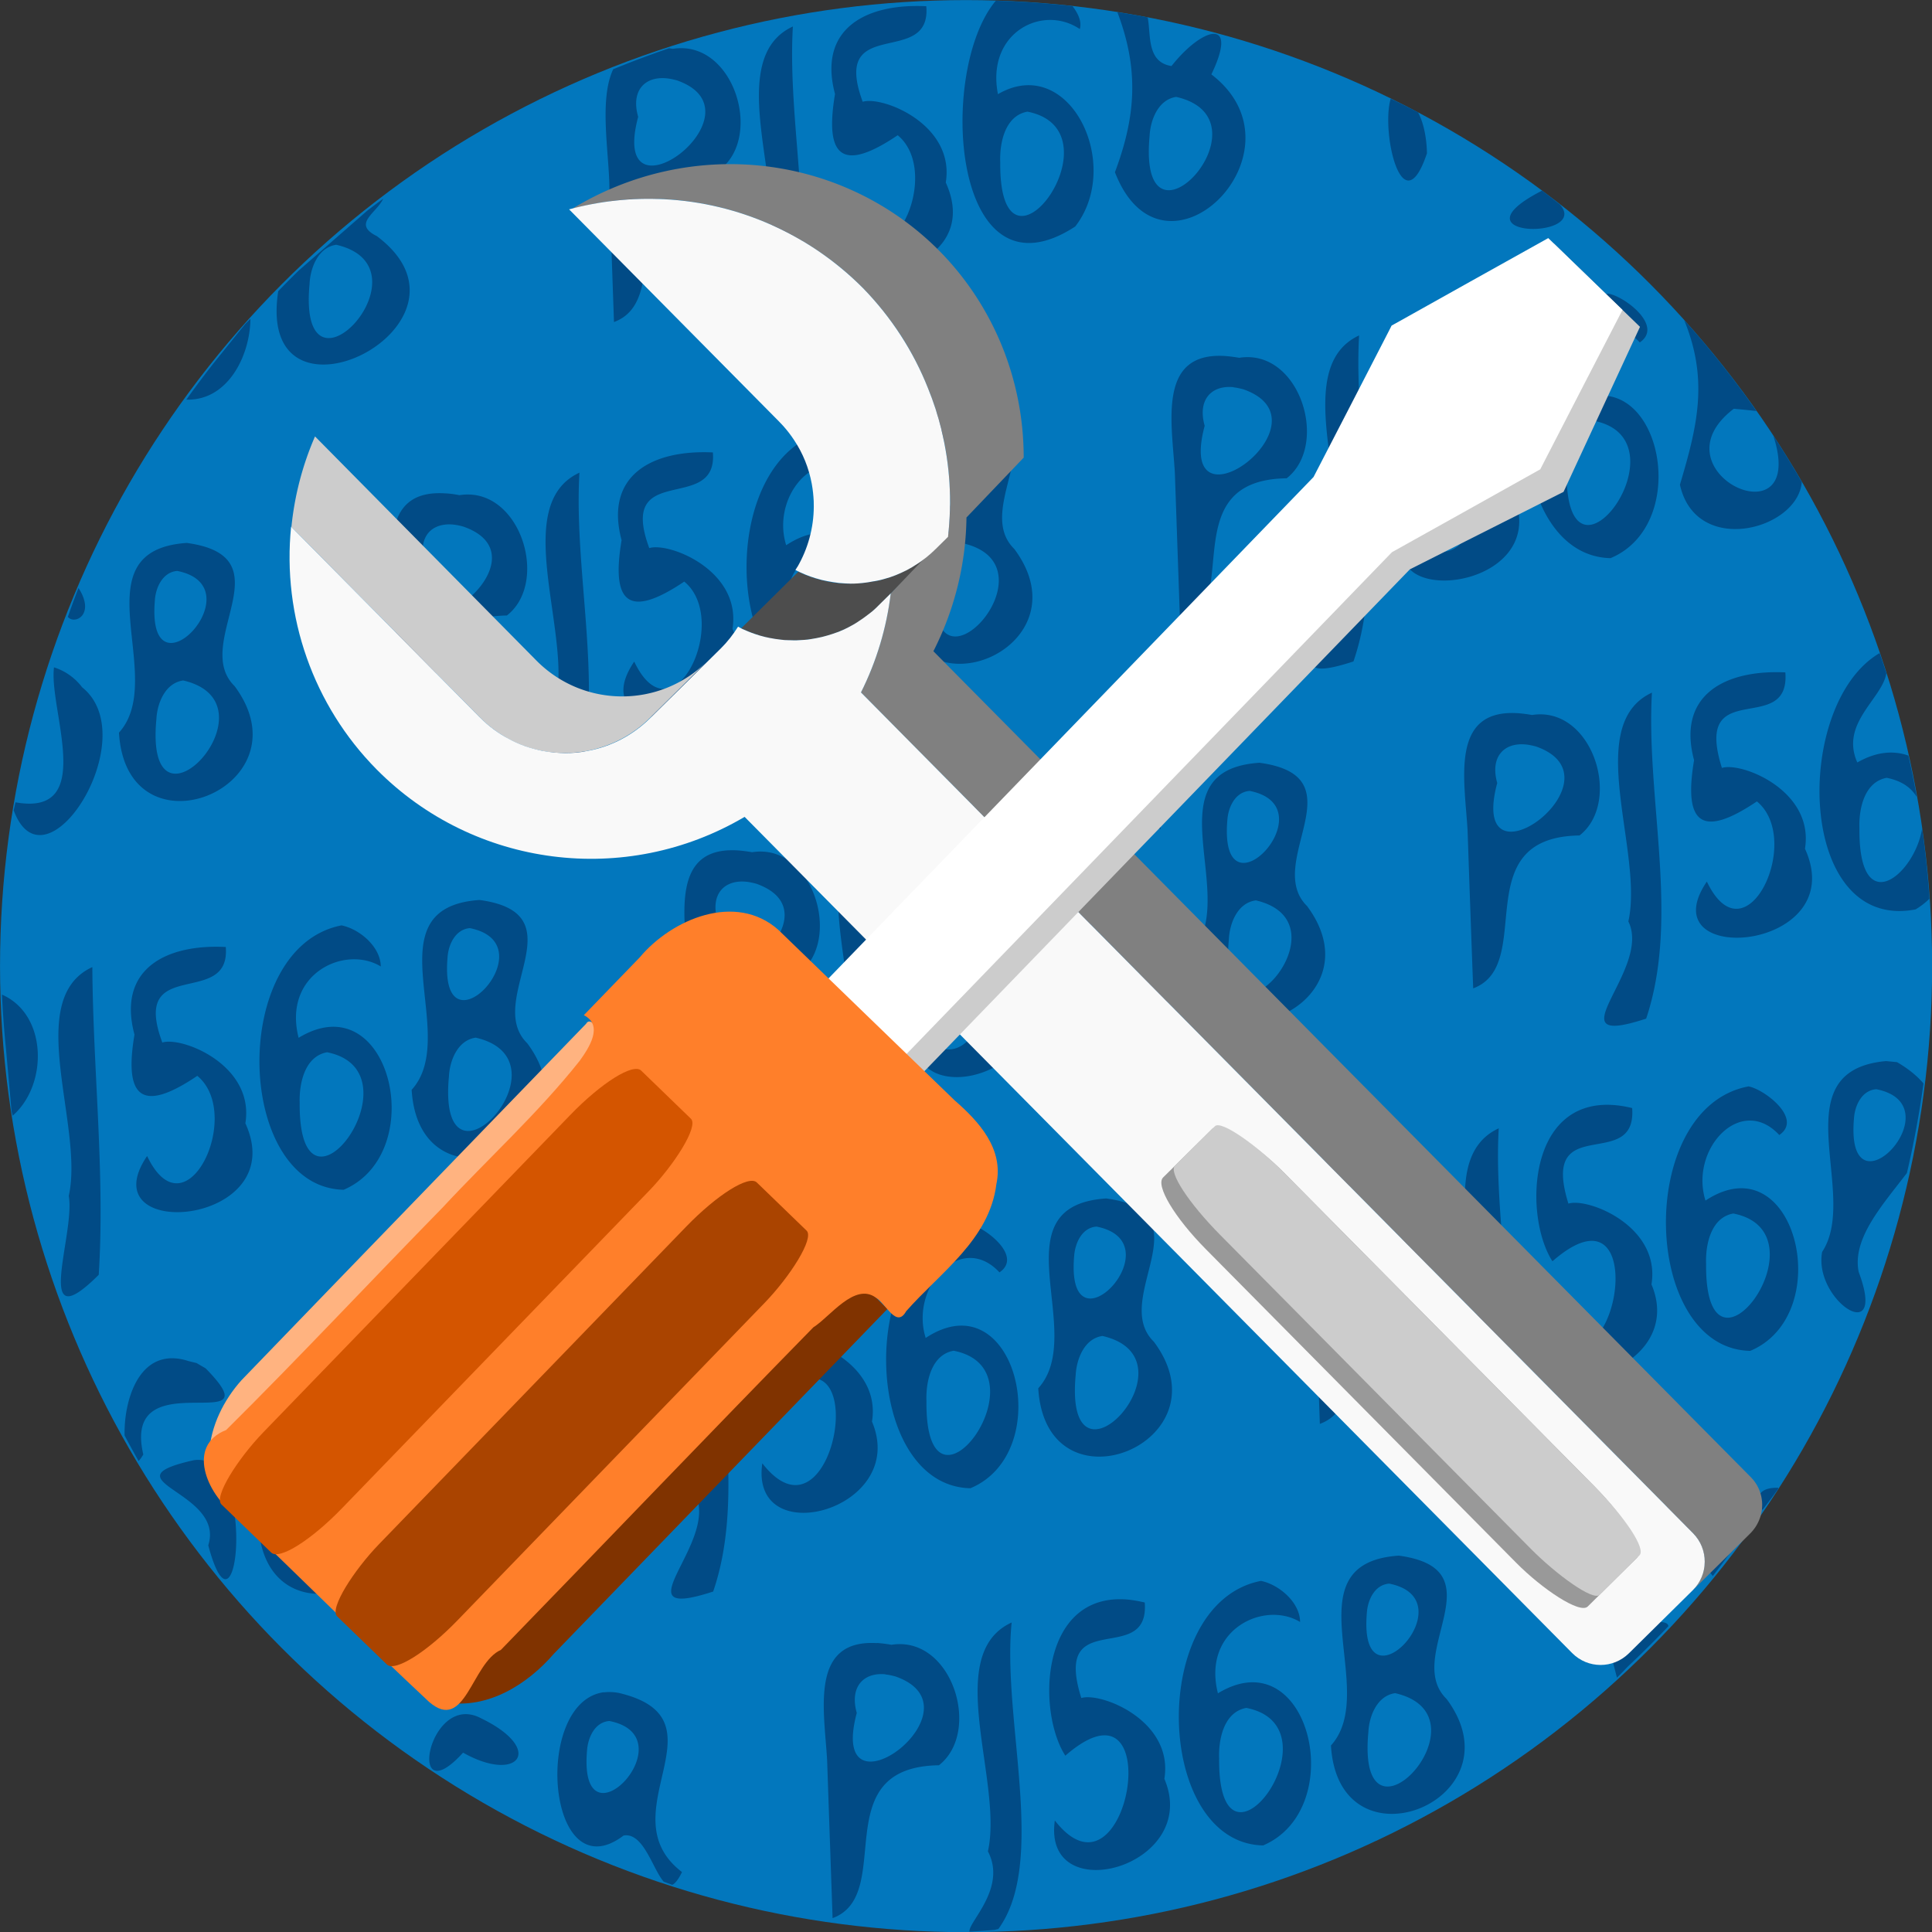 <?xml version="1.0" encoding="UTF-8" standalone="no"?>
<!-- Created with Inkscape (http://www.inkscape.org/) -->

<svg
   width="48"
   height="48"
   viewBox="0 0 12.7 12.7"
   version="1.1"
   id="svg5"
   xmlns="http://www.w3.org/2000/svg"
   xmlns:svg="http://www.w3.org/2000/svg"
   xmlns:rdf="http://www.w3.org/1999/02/22-rdf-syntax-ns#"
   xmlns:cc="http://creativecommons.org/ns#"
   xmlns:dc="http://purl.org/dc/elements/1.1/">
  <rect x="0" y="0" width="12.7" height="12.7" fill="#333333" stroke="none"/>
  <title
     id="title3522">568Tools</title>
  <defs
     id="defs2" />
  <g
     id="layer1"
     transform="matrix(1.004,0,0,1.004,-3.315,0.615)">
    <circle
       style="fill:#0277bd;fill-opacity:1;stroke-width:0.288"
       id="path3408"
       cx="9.627"
       cy="5.713"
       r="6.325" />
  </g>
  <g
     id="layer4">
    <path
       id="circle1841"
       style="fill:#014b86;fill-opacity:1;stroke-width:0.289"
       d="M 6.546,0.005 C 6.16,0.462 6.255,2.018 7.068,1.489 7.385,1.081 7.028,0.347 6.56,0.619 6.481,0.216 6.852,0.025 7.098,0.191 7.112,0.144 7.089,0.091 7.05,0.04 A 6.35,6.35 0 0 0 6.546,0.005 Z M 6.089,0.041 C 5.689,0.021 5.375,0.191 5.489,0.618 5.419,1.034 5.537,1.135 5.901,0.889 6.209,1.143 5.827,1.95 5.572,1.415 5.184,1.989 6.526,1.878 6.217,1.2 6.279,0.818 5.801,0.629 5.671,0.669 5.457,0.09 6.124,0.45 6.089,0.041 Z m 1.256,0.039 C 7.49,0.461 7.465,0.769 7.329,1.132 7.648,1.955 8.622,0.994 7.963,0.489 8.147,0.106 7.901,0.18 7.701,0.434 7.534,0.409 7.567,0.222 7.544,0.114 A 6.35,6.35 0 0 0 7.345,0.08 Z M 5.212,0.174 C 4.754,0.386 5.16,1.22 5.057,1.677 5.215,1.997 4.543,2.524 5.174,2.317 5.398,1.665 5.171,0.868 5.212,0.174 Z M 4.494,0.317 c -0.023,-0.001 -0.047,1.9358e-4 -0.072,0.004 -0.008,-0.002 -0.015,-0.002 -0.023,-0.004 A 6.35,6.35 0 0 0 4.031,0.455 C 3.934,0.659 4.008,1.024 4.006,1.255 L 4.036,2.117 C 4.455,1.962 3.983,1.123 4.735,1.113 5.001,0.905 4.842,0.335 4.494,0.317 Z M 4.383,0.515 c 0.021,0.002 0.043,0.007 0.066,0.013 C 5.05,0.738 3.994,1.521 4.195,0.768 4.146,0.598 4.237,0.5 4.383,0.515 Z M 7.732,0.637 C 8.383,0.786 7.475,1.765 7.557,0.893 7.562,0.788 7.614,0.654 7.732,0.637 Z m 1.41,0.011 C 9.076,0.868 9.219,1.49 9.38,1.008 9.379,0.935 9.366,0.82 9.321,0.738 A 6.35,6.35 0 0 0 9.142,0.649 Z M 6.754,0.734 C 7.386,0.859 6.567,1.975 6.575,1.066 6.57,0.941 6.606,0.76 6.754,0.734 Z M 10.137,1.253 c -0.611,0.313 0.313,0.323 0.119,0.093 a 6.35,6.35 0 0 0 -0.115,-0.09 c -0.002,-8.733e-4 -0.002,-0.002 -0.004,-0.003 z m -7.618,0.053 A 6.35,6.35 0 0 0 2.414,1.385 L 1.963,1.779 A 6.35,6.35 0 0 0 1.829,1.914 C 1.674,2.918 3.254,2.134 2.477,1.552 2.313,1.471 2.476,1.401 2.519,1.306 Z M 2.21,1.609 C 2.861,1.758 1.953,2.737 2.035,1.865 2.04,1.76 2.092,1.626 2.21,1.609 Z m 8.363,0.321 C 9.83,2.074 9.872,3.653 10.587,3.669 11.16,3.429 10.886,2.29 10.293,2.681 10.188,2.343 10.527,1.979 10.779,2.251 10.938,2.142 10.675,1.946 10.574,1.931 Z M 9.812,2.072 C 9.412,2.053 9.098,2.223 9.212,2.649 9.142,3.066 9.26,3.166 9.625,2.92 9.933,3.174 9.55,3.981 9.296,3.447 8.907,4.02 10.25,3.909 9.94,3.231 10.002,2.849 9.524,2.66 9.395,2.701 9.18,2.122 9.846,2.481 9.812,2.072 Z m -8.166,0.024 a 6.35,6.35 0 0 0 -0.036,0.036 L 1.403,2.389 A 6.35,6.35 0 0 0 1.225,2.627 C 1.499,2.635 1.644,2.336 1.646,2.097 Z m 9.424,0.006 c 0.164,0.397 0.086,0.704 -0.027,1.084 0.105,0.476 0.777,0.296 0.801,-0.018 A 6.35,6.35 0 0 0 11.657,2.864 c 0.233,0.716 -0.804,0.238 -0.26,-0.177 0.059,0.005 0.104,0.01 0.149,0.015 A 6.35,6.35 0 0 0 11.07,2.103 Z M 8.934,2.205 C 8.478,2.417 8.882,3.251 8.779,3.709 8.938,4.028 8.266,4.555 8.897,4.348 9.121,3.696 8.894,2.899 8.934,2.205 Z M 8.05,2.34 C 7.607,2.314 7.704,2.78 7.723,3.109 L 7.759,4.149 C 8.179,3.994 7.706,3.155 8.458,3.144 8.741,2.923 8.543,2.289 8.146,2.352 8.111,2.346 8.079,2.342 8.05,2.34 Z m 0.057,0.206 c 0.021,0.002 0.043,0.007 0.066,0.013 0.601,0.21 -0.455,0.992 -0.254,0.24 -0.048,-0.17 0.043,-0.268 0.189,-0.254 z M 6.354,2.667 C 5.629,2.715 6.236,3.552 5.908,3.914 5.958,4.758 7.163,4.273 6.667,3.608 6.378,3.325 7.02,2.756 6.354,2.667 Z m 4.123,0.099 c 0.632,0.124 -0.188,1.24 -0.179,0.332 -0.005,-0.125 0.031,-0.306 0.179,-0.332 z M 5.447,2.833 C 4.705,2.977 4.746,4.556 5.461,4.571 6.034,4.331 5.76,3.193 5.168,3.584 5.062,3.245 5.402,2.881 5.653,3.153 5.812,3.044 5.548,2.848 5.447,2.833 Z M 6.291,2.851 C 6.82,2.957 6.085,3.728 6.144,3.044 6.149,2.961 6.194,2.858 6.291,2.851 Z M 4.686,2.974 C 4.286,2.955 3.972,3.125 4.086,3.551 4.016,3.968 4.134,4.068 4.498,3.823 4.806,4.076 4.424,4.884 4.169,4.349 3.781,4.923 5.124,4.811 4.815,4.134 4.876,3.751 4.398,3.562 4.268,3.603 4.054,3.025 4.72,3.383 4.686,2.974 Z M 3.809,3.107 C 3.352,3.319 3.757,4.153 3.654,4.611 3.811,4.93 3.14,5.457 3.771,5.25 3.995,4.599 3.768,3.802 3.809,3.107 Z M 2.924,3.243 C 2.481,3.216 2.578,3.682 2.597,4.011 l 0.037,1.04 C 3.052,4.895 2.581,4.057 3.332,4.046 3.616,3.825 3.417,3.192 3.02,3.255 2.985,3.248 2.953,3.244 2.924,3.243 Z m -0.002,0.206 c 0.037,-0.005 0.079,-5.758e-4 0.125,0.013 C 3.647,3.672 2.591,4.454 2.792,3.702 2.75,3.556 2.812,3.463 2.922,3.449 Z M 1.228,3.569 C 0.503,3.618 1.109,4.455 0.782,4.816 0.832,5.66 2.036,5.175 1.542,4.51 1.253,4.227 1.894,3.66 1.228,3.569 Z m 5.101,0.002 C 6.98,3.719 6.072,4.699 6.154,3.826 6.159,3.721 6.211,3.587 6.329,3.57 Z M 5.352,3.667 C 5.983,3.792 5.164,4.908 5.172,3.999 5.167,3.874 5.204,3.694 5.352,3.667 Z M 1.165,3.753 C 1.693,3.858 0.96,4.631 1.018,3.947 1.023,3.864 1.068,3.761 1.165,3.753 Z M 0.516,3.865 a 6.35,6.35 0 0 0 -0.07,0.19 c 0.044,0.054 0.183,-0.014 0.07,-0.19 z M 12.356,4.293 c -0.573,0.334 -0.548,1.836 0.236,1.685 0.034,-0.02 0.064,-0.044 0.091,-0.07 a 6.35,6.35 0 0 0 -0.048,-0.462 c -0.048,0.304 -0.418,0.611 -0.412,-0.001 -0.005,-0.125 0.031,-0.305 0.179,-0.332 0.102,0.02 0.162,0.067 0.198,0.126 a 6.35,6.35 0 0 0 -0.055,-0.272 c -0.095,-0.034 -0.208,-0.028 -0.336,0.045 -0.115,-0.258 0.165,-0.419 0.191,-0.587 A 6.35,6.35 0 0 0 12.356,4.293 Z M 0.355,4.387 C 0.319,4.664 0.637,5.37 0.102,5.274 A 6.35,6.35 0 0 0 0.09,5.327 C 0.298,5.886 0.953,4.848 0.54,4.518 0.494,4.457 0.429,4.41 0.355,4.387 Z M 11.736,4.42 c -0.4,-0.019 -0.714,0.151 -0.6,0.577 -0.07,0.417 0.048,0.517 0.413,0.271 0.308,0.254 -0.074,1.061 -0.329,0.527 C 10.831,6.368 12.174,6.257 11.865,5.579 11.927,5.197 11.448,5.007 11.319,5.048 11.125,4.434 11.769,4.849 11.736,4.42 Z M 1.204,4.473 C 1.853,4.623 0.946,5.6 1.028,4.728 1.033,4.624 1.085,4.49 1.204,4.473 Z m 9.655,0.08 c -0.457,0.212 -0.052,1.046 -0.155,1.504 0.158,0.319 -0.514,0.846 0.117,0.639 0.223,-0.666 -0.002,-1.437 0.038,-2.143 z M 9.974,4.688 C 9.531,4.662 9.628,5.127 9.647,5.457 c 0.012,0.347 0.024,0.693 0.037,1.04 0.418,-0.155 -0.052,-0.994 0.699,-1.005 0.284,-0.222 0.085,-0.854 -0.312,-0.792 -0.034,-0.006 -0.067,-0.01 -0.096,-0.012 z m 0.057,0.206 c 0.021,0.002 0.043,0.007 0.066,0.013 C 10.697,5.118 9.641,5.899 9.842,5.147 9.794,4.977 9.885,4.879 10.031,4.894 Z M 8.279,5.014 C 7.553,5.063 8.16,5.9 7.832,6.262 7.882,7.106 9.087,6.621 8.592,5.956 8.303,5.672 8.944,5.104 8.279,5.014 Z M 7.372,5.181 C 6.628,5.324 6.671,6.904 7.386,6.919 7.956,6.675 7.69,5.555 7.089,5.92 6.983,5.5 7.392,5.307 7.629,5.451 7.628,5.322 7.491,5.204 7.372,5.181 Z m 0.843,0.018 c 0.529,0.105 -0.205,0.878 -0.147,0.193 0.005,-0.083 0.05,-0.186 0.147,-0.193 z M 6.488,5.303 C 5.918,5.262 5.899,6.041 6.087,6.329 6.775,5.729 6.503,7.379 6.018,6.755 5.933,7.344 6.984,7.061 6.739,6.482 6.8,6.1 6.323,5.91 6.193,5.951 5.978,5.372 6.645,5.732 6.61,5.322 6.567,5.312 6.527,5.305 6.488,5.303 Z M 5.732,5.455 C 5.276,5.667 5.68,6.501 5.577,6.959 5.736,7.278 5.064,7.805 5.695,7.598 5.919,6.947 5.692,6.149 5.732,5.455 Z M 4.848,5.59 C 4.405,5.564 4.502,6.03 4.521,6.359 4.533,6.705 4.545,7.052 4.557,7.399 4.977,7.244 4.505,6.405 5.257,6.394 5.539,6.172 5.341,5.539 4.944,5.602 4.909,5.596 4.877,5.592 4.848,5.59 Z m 0.057,0.206 c 0.021,0.002 0.043,0.007 0.066,0.013 C 5.571,6.02 4.515,6.802 4.716,6.05 4.668,5.88 4.759,5.782 4.905,5.796 Z M 3.152,5.916 C 2.427,5.966 3.034,6.803 2.706,7.164 2.757,8.009 3.961,7.523 3.466,6.858 3.177,6.575 3.818,6.006 3.152,5.916 Z m 5.101,0.002 C 8.904,6.068 7.996,7.046 8.078,6.174 8.083,6.069 8.135,5.935 8.254,5.919 Z M 7.276,6.015 C 7.908,6.14 7.087,7.256 7.096,6.347 7.092,6.223 7.128,6.042 7.276,6.015 Z M 2.245,6.083 C 1.503,6.227 1.544,7.805 2.259,7.821 2.829,7.577 2.564,6.457 1.963,6.822 1.856,6.403 2.266,6.209 2.503,6.353 2.502,6.224 2.364,6.107 2.245,6.083 Z m 0.843,0.018 C 3.618,6.206 2.883,6.979 2.942,6.294 2.947,6.211 2.992,6.109 3.089,6.101 Z m -1.605,0.124 C 1.084,6.205 0.77,6.375 0.884,6.801 0.814,7.217 0.932,7.319 1.297,7.072 1.604,7.326 1.222,8.134 0.967,7.599 0.579,8.172 1.922,8.061 1.613,7.384 1.675,7.001 1.196,6.812 1.067,6.853 0.852,6.274 1.519,6.634 1.484,6.224 Z M 0.607,6.357 C 0.149,6.568 0.555,7.403 0.452,7.861 0.497,8.112 0.208,8.82 0.649,8.38 0.691,7.72 0.611,7.028 0.607,6.357 Z M 0.013,6.538 A 6.35,6.35 0 0 0 0.039,6.892 l 0.037,0.413 a 6.35,6.35 0 0 0 0.007,0.029 C 0.314,7.135 0.315,6.671 0.013,6.538 Z M 3.127,6.821 c 0.651,0.149 -0.257,1.128 -0.176,0.256 0.005,-0.105 0.057,-0.239 0.176,-0.256 z M 2.15,6.917 C 2.781,7.043 1.962,8.158 1.97,7.249 1.966,7.124 2.002,6.944 2.15,6.917 Z m 10.248,0.058 c -0.698,0.063 -0.17,0.876 -0.42,1.254 -0.06,0.318 0.431,0.64 0.24,0.132 -0.044,-0.219 0.155,-0.438 0.317,-0.65 a 6.35,6.35 0 0 0 0.109,-0.589 c -0.04,-0.047 -0.095,-0.094 -0.174,-0.14 z m -0.907,0.167 c -0.743,0.143 -0.701,1.723 0.014,1.738 0.573,-0.24 0.299,-1.379 -0.294,-0.988 -0.106,-0.338 0.233,-0.703 0.485,-0.431 0.159,-0.108 -0.104,-0.305 -0.205,-0.32 z m 0.843,0.018 c 0.529,0.105 -0.206,0.878 -0.147,0.193 0.005,-0.083 0.05,-0.186 0.147,-0.193 z m -1.727,0.104 c -0.57,-0.041 -0.589,0.738 -0.402,1.027 0.688,-0.601 0.417,1.048 -0.069,0.426 -0.084,0.589 0.965,0.305 0.72,-0.274 0.062,-0.382 -0.417,-0.572 -0.546,-0.531 C 10.118,7.297 10.761,7.713 10.729,7.284 10.686,7.273 10.646,7.267 10.608,7.264 Z M 9.852,7.417 C 9.395,7.628 9.8,8.463 9.697,8.92 9.855,9.24 9.183,9.766 9.814,9.56 10.038,8.908 9.812,8.111 9.852,7.417 Z M 8.967,7.552 C 8.525,7.525 8.622,7.992 8.64,8.32 L 8.676,9.36 C 9.096,9.206 8.623,8.366 9.375,8.356 9.659,8.134 9.46,7.5 9.063,7.564 9.029,7.558 8.997,7.554 8.967,7.552 Z m 0.056,0.206 c 0.021,0.002 0.043,0.007 0.066,0.013 C 9.691,7.981 8.634,8.763 8.835,8.011 8.787,7.841 8.878,7.743 9.024,7.758 Z M 7.271,7.878 C 6.546,7.927 7.153,8.764 6.825,9.126 6.876,9.97 8.08,9.484 7.585,8.82 7.295,8.536 7.938,7.968 7.271,7.878 Z m 4.123,0.099 c 0.632,0.124 -0.187,1.24 -0.179,0.332 -0.005,-0.125 0.031,-0.306 0.179,-0.332 z M 6.364,8.044 C 5.622,8.188 5.664,9.768 6.379,9.783 6.952,9.543 6.678,8.404 6.085,8.795 5.979,8.456 6.319,8.093 6.57,8.364 6.729,8.256 6.466,8.06 6.364,8.044 Z M 7.208,8.063 C 7.737,8.168 7.002,8.94 7.061,8.256 7.067,8.173 7.111,8.07 7.208,8.063 Z M 5.482,8.166 C 4.912,8.126 4.892,8.905 5.08,9.193 5.768,8.593 5.496,10.242 5.011,9.619 4.926,10.209 5.977,9.924 5.732,9.345 5.794,8.963 5.315,8.774 5.186,8.814 4.972,8.236 5.637,8.595 5.603,8.186 5.56,8.176 5.52,8.169 5.482,8.166 Z M 4.726,8.319 C 4.269,8.531 4.674,9.365 4.571,9.823 4.729,10.142 4.056,10.668 4.688,10.462 4.912,9.811 4.685,9.013 4.726,8.319 Z M 3.841,8.454 C 3.399,8.428 3.495,8.893 3.514,9.223 l 0.037,1.04 C 3.969,10.107 3.498,9.269 4.249,9.258 4.533,9.036 4.334,8.403 3.937,8.466 3.903,8.46 3.871,8.456 3.841,8.454 Z m 0.057,0.206 c 0.021,0.002 0.043,0.007 0.066,0.013 C 4.564,8.884 3.509,9.665 3.709,8.914 3.661,8.743 3.752,8.645 3.898,8.66 Z M 2.146,8.78 C 1.42,8.829 2.027,9.666 1.699,10.028 1.749,10.872 2.955,10.387 2.459,9.722 2.169,9.439 2.812,8.87 2.146,8.78 Z m 5.101,0.002 C 7.897,8.931 6.99,9.91 7.071,9.038 7.077,8.933 7.128,8.799 7.247,8.782 Z M 6.269,8.879 C 6.901,9.004 6.081,10.119 6.09,9.211 6.085,9.086 6.121,8.905 6.269,8.879 Z M 1.146,8.929 C 0.897,8.916 0.814,9.227 0.819,9.436 a 6.35,6.35 0 0 0 0.092,0.168 c 0.01,-0.01 0.02,-0.024 0.031,-0.043 C 0.794,8.928 1.824,9.476 1.352,8.995 L 1.292,8.96 1.239,8.947 C 1.205,8.936 1.174,8.93 1.146,8.929 Z m 0.936,0.036 C 2.611,9.07 1.877,9.843 1.935,9.158 1.941,9.075 1.985,8.972 2.082,8.965 Z M 1.272,9.599 C 0.68,9.733 1.483,9.802 1.369,10.158 1.568,10.905 1.693,9.528 1.272,9.599 Z m 0.849,0.086 C 2.771,9.834 1.863,10.812 1.945,9.94 1.95,9.835 2.002,9.701 2.121,9.685 Z m 9.568,0.095 c -0.155,-0.004 -0.146,0.096 -0.103,0.145 A 6.35,6.35 0 0 0 11.689,9.787 c -1.16e-4,-0.003 6.78e-4,-0.004 5.17e-4,-0.007 z M 10.863,9.896 c -0.558,-0.009 -0.271,0.986 -0.234,1.132 a 6.35,6.35 0 0 0 0.041,-0.041 c 0.018,-0.019 0.037,-0.039 0.058,-0.058 a 6.35,6.35 0 0 0 0.239,-0.239 c -8.9e-4,-0.028 -0.051,-0.038 -0.187,-0.02 -0.178,-0.556 0.2,-0.677 0.479,-0.31 a 6.35,6.35 0 0 0 0.122,-0.163 c -0.023,-0.168 -0.201,-0.311 -0.395,-0.285 -0.045,-0.01 -0.087,-0.015 -0.124,-0.016 z m -1.668,0.33 c -0.726,0.049 -0.119,0.886 -0.446,1.248 0.05,0.844 1.255,0.359 0.76,-0.306 -0.29,-0.283 0.352,-0.852 -0.314,-0.942 z M 8.289,10.392 C 7.546,10.536 7.588,12.115 8.303,12.131 8.873,11.887 8.607,10.766 8.006,11.131 7.9,10.712 8.31,10.519 8.546,10.662 8.546,10.534 8.408,10.416 8.289,10.392 Z m 0.843,0.018 c 0.529,0.105 -0.205,0.878 -0.147,0.193 0.005,-0.083 0.05,-0.186 0.147,-0.193 z m -1.727,0.104 c -0.57,-0.041 -0.589,0.738 -0.402,1.027 0.688,-0.6 0.417,1.049 -0.069,0.426 -0.084,0.59 0.965,0.305 0.72,-0.274 0.062,-0.382 -0.416,-0.571 -0.546,-0.531 -0.194,-0.615 0.45,-0.199 0.417,-0.628 -0.043,-0.01 -0.083,-0.017 -0.121,-0.02 z m -0.756,0.152 c -0.457,0.211 -0.052,1.046 -0.155,1.504 0.127,0.241 -0.132,0.467 -0.121,0.528 a 6.35,6.35 0 0 0 0.167,-0.012 c 0.009,-0.003 0.012,-0.003 0.023,-0.006 0.322,-0.443 0.023,-1.379 0.087,-2.014 z m -0.885,0.135 c -0.442,-0.026 -0.346,0.439 -0.327,0.768 0.012,0.347 0.024,0.693 0.036,1.04 0.419,-0.155 -0.053,-0.994 0.699,-1.005 0.284,-0.222 0.085,-0.855 -0.312,-0.792 -0.034,-0.006 -0.066,-0.01 -0.096,-0.012 z m 0.056,0.206 c 0.021,0.002 0.043,0.007 0.066,0.013 0.601,0.21 -0.455,0.992 -0.254,0.24 -0.048,-0.17 0.043,-0.268 0.189,-0.254 z M 3.968,11.124 c -0.47,0.066 -0.371,1.322 0.131,0.942 0.131,-0.024 0.193,0.225 0.264,0.303 a 6.35,6.35 0 0 0 0.056,0.021 c 0.019,-0.009 0.04,-0.034 0.064,-0.084 -0.501,-0.384 0.313,-1.004 -0.413,-1.177 -0.036,-0.007 -0.07,-0.008 -0.102,-0.004 z m 5.203,0.006 c 0.651,0.149 -0.258,1.129 -0.176,0.256 0.005,-0.105 0.057,-0.239 0.176,-0.256 z m -0.978,0.097 c 0.632,0.124 -0.187,1.241 -0.179,0.332 -0.005,-0.125 0.031,-0.306 0.179,-0.332 z m -5.151,0.042 c -0.256,0.03 -0.33,0.618 0.002,0.252 0.362,0.205 0.542,-0.021 0.118,-0.226 -0.043,-0.023 -0.084,-0.03 -0.12,-0.026 z m 0.964,0.044 c 0.529,0.105 -0.207,0.878 -0.147,0.193 0.006,-0.083 0.05,-0.186 0.147,-0.193 z" />
  </g>
  <g
     id="layer3"
     style="fill:#cccccc"
     transform="rotate(-44.702,8.217,9.129)">
    <path
       id="path1820"
       style="display:inline;fill:#4d4d4d;stroke-width:0.265"
       d="m 10.55,3.747 c -0.012,-0.001 -0.025,-0.003 -0.037,-0.005 -0.013,-0.002 -0.027,-0.004 -0.04,-0.007 -0.013,-0.003 -0.025,-0.005 -0.038,-0.009 -0.013,-0.003 -0.025,-0.007 -0.038,-0.011 -0.012,-0.004 -0.025,-0.008 -0.037,-0.012 -0.012,-0.004 -0.024,-0.009 -0.036,-0.014 -0.026,-0.011 -0.047,-0.021 -0.069,-0.033 -0.011,-0.006 -0.022,-0.013 -0.033,-0.019 -0.011,-0.007 -0.035,-0.022 -0.063,-0.043 -0.01,-0.008 -0.02,-0.015 -0.03,-0.023 -0.01,-0.008 -0.019,-0.017 -0.028,-0.025 -0.009,-0.009 -0.019,-0.017 -0.028,-0.026 C 10.057,3.505 10.028,3.475 9.997,3.434 9.983,3.415 9.965,3.388 9.955,3.371 9.941,3.348 9.926,3.321 9.918,3.303 9.912,3.291 9.907,3.28 9.902,3.268 9.897,3.256 9.892,3.244 9.888,3.232 9.887,3.229 9.886,3.226 9.885,3.223 l -0.529,1.95e-4 c 0.109,0.309 0.402,0.529 0.749,0.529 l 0.45,-5.15e-4 z" />
    <path
       id="rect1510-5"
       style="display:inline;fill:#cccccc;stroke-width:0.265"
       d="m 8.252,0.356 a 1.984,1.984 0 0 0 -0.529,0.314 l 2.16e-5,1.759 c 0,0.041 0.003,0.082 0.009,0.121 0.006,0.039 0.015,0.078 0.026,0.115 0.004,0.012 0.008,0.025 0.012,0.037 0.009,0.024 0.019,0.048 0.03,0.071 0.017,0.035 0.036,0.068 0.057,0.099 0.014,0.021 0.029,0.042 0.046,0.061 0.016,0.02 0.033,0.038 0.051,0.056 0.018,0.018 0.037,0.035 0.056,0.051 0.02,0.016 0.04,0.031 0.061,0.045 0.127,0.085 0.279,0.135 0.444,0.135 l 0.529,1.684e-4 c -0.44,0 -0.794,-0.354 -0.794,-0.794 z" />
    <path
       id="path2263"
       style="display:inline;fill:#808080;stroke-width:0.262"
       d="m 10.215,3.752 a 1.984,1.984 0 0 1 -0.138,0.1 1.984,1.984 0 0 1 -0.146,0.088 1.984,1.984 0 0 1 -0.153,0.075 1.984,1.984 0 0 1 -0.159,0.061 v 7.777 c 0,0.009 -6.502e-4,0.018 -0.002,0.027 -9e-4,0.009 -0.002,0.018 -0.004,0.026 -0.002,0.009 -0.004,0.018 -0.007,0.026 -0.003,0.008 -0.005,0.016 -0.009,0.024 -0.003,0.008 -0.007,0.015 -0.011,0.023 -0.004,0.007 -0.008,0.015 -0.013,0.022 -0.005,0.007 -0.01,0.014 -0.016,0.02 -0.005,0.006 -0.011,0.013 -0.017,0.019 -0.006,0.006 -0.012,0.012 -0.019,0.017 -0.007,0.005 -0.013,0.011 -0.02,0.015 -0.007,0.005 -0.015,0.009 -0.022,0.013 -0.007,0.004 -0.015,0.008 -0.023,0.011 -0.008,0.003 -0.016,0.006 -0.024,0.009 -0.008,0.003 -0.017,0.005 -0.026,0.007 -0.009,0.002 -0.017,0.003 -0.026,0.004 -0.009,9e-4 -0.018,0.002 -0.027,0.002 H 9.883 c 0.147,0 0.265,-0.116 0.265,-0.26 V 4.219 a 1.984,1.949 0 0 0 0.788,-0.487 m 0.529,0 A 1.984,1.949 0 0 0 12.027,2.375 1.984,1.949 0 0 0 10.507,0.482 v 0 a 1.984,1.984 0 0 1 0.159,0.101 1.984,1.984 0 0 1 0.164,0.13 1.984,1.984 0 0 1 0.149,0.147 1.984,1.984 0 0 1 0.133,0.162 1.984,1.984 0 0 1 0.115,0.175 1.984,1.984 0 0 1 0.096,0.187 1.984,1.984 0 0 1 0.076,0.195 1.984,1.984 0 0 1 0.054,0.202 1.984,1.984 0 0 1 0.034,0.207 1.984,1.984 0 0 1 0.011,0.209 1.984,1.984 0 0 1 -0.011,0.197 1.984,1.984 0 0 1 -0.03,0.195 1.984,1.984 0 0 1 -0.05,0.192 1.984,1.984 0 0 1 -0.069,0.186 1.984,1.984 0 0 1 -0.06,0.13 1.984,1.984 0 0 1 -0.069,0.126 1.984,1.984 0 0 1 -0.098,0.147 1.984,1.984 0 0 1 -0.111,0.138 1.984,1.984 0 0 1 -0.122,0.128 1.984,1.984 0 0 1 -0.133,0.116" />
    <path
       id="path1871"
       style="display:inline;fill:#f9f9f9;stroke-width:0.265"
       d="M 10.979,0.861 C 10.837,0.705 10.672,0.574 10.489,0.47 l -3.4e-5,1.959 c 0,0.014 -2.35e-4,0.027 -8.85e-4,0.041 -0.002,0.041 -0.007,0.081 -0.015,0.12 -0.02,0.102 -0.06,0.197 -0.119,0.284 -0.024,0.035 -0.046,0.062 -0.071,0.09 -0.009,0.009 -0.017,0.018 -0.026,0.027 -0.097,0.097 -0.22,0.169 -0.357,0.206 0.002,5.019e-4 0.004,9.411e-4 0.006,0.001 0.013,0.003 0.025,0.007 0.038,0.009 -0.013,-0.003 -0.026,-0.006 -0.038,-0.009 -0.002,-4.881e-4 -0.004,-0.001 -0.005,-0.002 -0.007,0.002 -0.015,0.004 -0.022,0.005 0.003,0.01 0.006,0.02 0.01,0.03 0.005,0.015 0.024,0.06 0.03,0.071 0.007,0.015 0.022,0.043 0.037,0.068 0.007,0.011 0.014,0.021 0.021,0.032 0.008,0.012 0.035,0.049 0.045,0.061 0.01,0.012 0.04,0.046 0.051,0.057 0.003,0.003 0.026,0.026 0.057,0.051 0.01,0.008 0.02,0.015 0.03,0.023 0.033,0.024 0.059,0.04 0.063,0.043 0.011,0.007 0.022,0.013 0.033,0.019 0.023,0.013 0.041,0.022 0.069,0.034 0.022,0.009 0.054,0.021 0.073,0.027 0.022,0.007 0.055,0.015 0.076,0.019 0.013,0.003 0.026,0.005 0.039,0.007 0.033,0.005 0.045,0.006 0.08,0.008 0.014,6.832e-4 0.027,0.001 0.041,0.001 l 0.111,1.524e-4 C 10.93,3.604 11.087,3.425 11.209,3.222 l 3.67e-4,3.635e-4 c 0.049,-0.082 0.092,-0.167 0.129,-0.256 C 11.442,2.724 11.496,2.462 11.498,2.197 11.497,1.703 11.313,1.226 10.979,0.861 Z M 7.723,0.667 C 7.266,1.044 7,1.605 7,2.198 c 0.001,0.908 0.619,1.7 1.5,1.922 L 8.5,11.853 c 0,0.147 0.118,0.264 0.265,0.264 l 0.589,5.87e-4 c 0.147,0 0.265,-0.119 0.265,-0.265 l 7.27e-5,-7.776 c 0.216,-0.073 0.418,-0.183 0.597,-0.325 l -0.111,-1.525e-4 c -0.014,0 -0.027,1.62e-4 -0.041,-5.177e-4 -0.027,-7.057e-4 -0.053,-0.006 -0.08,-0.009 -0.013,-0.002 -0.026,-0.004 -0.039,-0.007 C 9.92,3.731 9.879,3.721 9.831,3.704 9.819,3.699 9.807,3.695 9.795,3.69 9.778,3.682 9.738,3.664 9.693,3.637 9.679,3.629 9.641,3.603 9.629,3.594 9.608,3.58 9.59,3.562 9.571,3.546 9.551,3.53 9.535,3.51 9.517,3.492 9.498,3.474 9.485,3.453 9.468,3.433 9.448,3.406 9.439,3.392 9.425,3.37 9.403,3.333 9.387,3.302 9.373,3.268 9.368,3.256 9.363,3.244 9.358,3.231 9.355,3.221 9.352,3.212 9.349,3.201 9.29,3.215 9.229,3.223 9.167,3.223 L 8.517,3.222 C 8.352,3.222 8.199,3.173 8.073,3.087 8.051,3.073 8.031,3.058 8.011,3.042 7.992,3.026 7.973,3.009 7.955,2.991 7.926,2.961 7.891,2.922 7.858,2.873 7.837,2.841 7.818,2.808 7.801,2.774 7.778,2.725 7.767,2.692 7.759,2.665 7.747,2.628 7.738,2.589 7.732,2.55 c -0.006,-0.039 -0.009,-0.08 -0.009,-0.121 z" />
    <rect
       style="fill:#999999;stroke-width:0.133"
       id="rect2181"
       width="0.719"
       height="3.968"
       x="8.656"
       y="7.74"
       rx="0.132"
       ry="0.533" />
    <rect
       style="display:inline;fill:#cccccc;stroke-width:0.12"
       id="rect2184"
       width="0.586"
       height="3.968"
       x="8.789"
       y="7.74"
       rx="0.108"
       ry="0.533" />
  </g>
  <g
     id="layer2"
     transform="rotate(44.049,4.584,10.503)">
    <path
       id="path865"
       style="fill:#cccccc;stroke-width:0.092"
       d="M 3.622,1.319 C 3.491,1.695 3.36,2.072 3.229,2.448 c -0.262,0 -0.524,0 -0.786,0 C 2.313,2.072 2.182,1.695 2.051,1.319 2.182,0.942 2.313,0.566 2.443,0.19 c 0.262,0 0.524,0 0.786,0 0.131,0.376 0.262,0.753 0.393,1.129 z m -1.198,-0.307 c 0.275,0 0.55,0 0.826,0 0,2.024 0,4.048 0,6.072 -0.275,0 -0.55,0 -0.826,0 0,-2.024 0,-4.048 0,-6.072 z" />
    <path
       id="path865-6"
       style="fill:#ffffff;stroke-width:0.086"
       d="m 3.409,1.319 c -0.113,0.376 -0.226,0.753 -0.34,1.129 -0.226,0 -0.453,0 -0.679,0 -0.113,-0.376 -0.226,-0.753 -0.34,-1.129 0.113,-0.376 0.226,-0.753 0.34,-1.129 0.226,0 0.453,0 0.679,0 0.113,0.376 0.226,0.753 0.34,1.129 z M 2.373,1.012 c 0.238,0 0.476,0 0.714,0 0,2.024 0,4.048 0,6.072 -0.238,0 -0.476,0 -0.714,0 0,-2.024 0,-4.048 0,-6.072 z" />
    <path
       id="rect406"
       style="fill:#803300;stroke-width:0.305"
       d="m 4.161,8.269 c -0.085,0.004 -0.173,-0.009 -0.255,0.006 -0.09,0.096 -0.089,0.244 -0.106,0.368 -0.012,0.394 -0.003,0.788 -0.006,1.181 0.002,0.662 -0.003,1.325 0.003,1.988 0.014,0.103 0.007,0.289 0.077,0.335 0.23,-0.16 0.303,-0.458 0.288,-0.724 5e-7,-1.051 1.1e-6,-2.103 1.7e-6,-3.154 z" />
    <path
       id="path936"
       style="fill:#ffb380;stroke-width:0.305"
       d="m 1.615,12.049 c 0.051,-0.275 0.025,-0.557 0.032,-0.835 -0.001,-0.831 0.002,-1.663 -0.002,-2.494 C 1.632,8.572 1.634,8.403 1.54,8.28 1.511,8.268 1.421,8.246 1.435,8.3 c 5.376e-4,1.086 -0.001,2.173 8.084e-4,3.259 0.007,0.176 0.064,0.355 0.179,0.49 z" />
    <path
       id="path1040"
       style="fill:#ff7f2a;stroke-width:0.305"
       d="m 1.914,6.977 c -0.374,0.016 -0.553,0.435 -0.529,0.764 0,0.176 0,0.352 0,0.528 0.142,-0.043 0.174,0.133 0.189,0.235 0.043,0.438 0.014,0.881 0.023,1.321 -0.004,0.68 0.008,1.359 -0.006,2.039 -0.118,0.257 0.202,0.387 0.413,0.361 0.596,-0.003 1.193,0.006 1.788,-0.004 0.316,-0.017 0.023,-0.378 0.102,-0.574 C 3.896,10.662 3.89,9.678 3.896,8.695 3.927,8.571 3.884,8.292 4.056,8.269 4.131,8.251 4.295,8.322 4.261,8.195 4.245,7.855 4.327,7.476 4.107,7.183 3.981,6.98 3.737,6.966 3.525,6.977 c -0.537,-6e-7 -1.074,-1.3e-6 -1.61,-1.9e-6 z" />
    <rect
       style="fill:#aa4400;stroke-width:0.133"
       id="rect406-6-7"
       width="0.719"
       height="3.968"
       x="2.835"
       y="8.269"
       rx="0.132"
       ry="0.533" />
    <rect
       style="fill:#d45500;stroke-width:0.133"
       id="rect406-6"
       width="0.719"
       height="3.968"
       x="1.777"
       y="8.269"
       rx="0.132"
       ry="0.533" />
  </g>
</svg>
